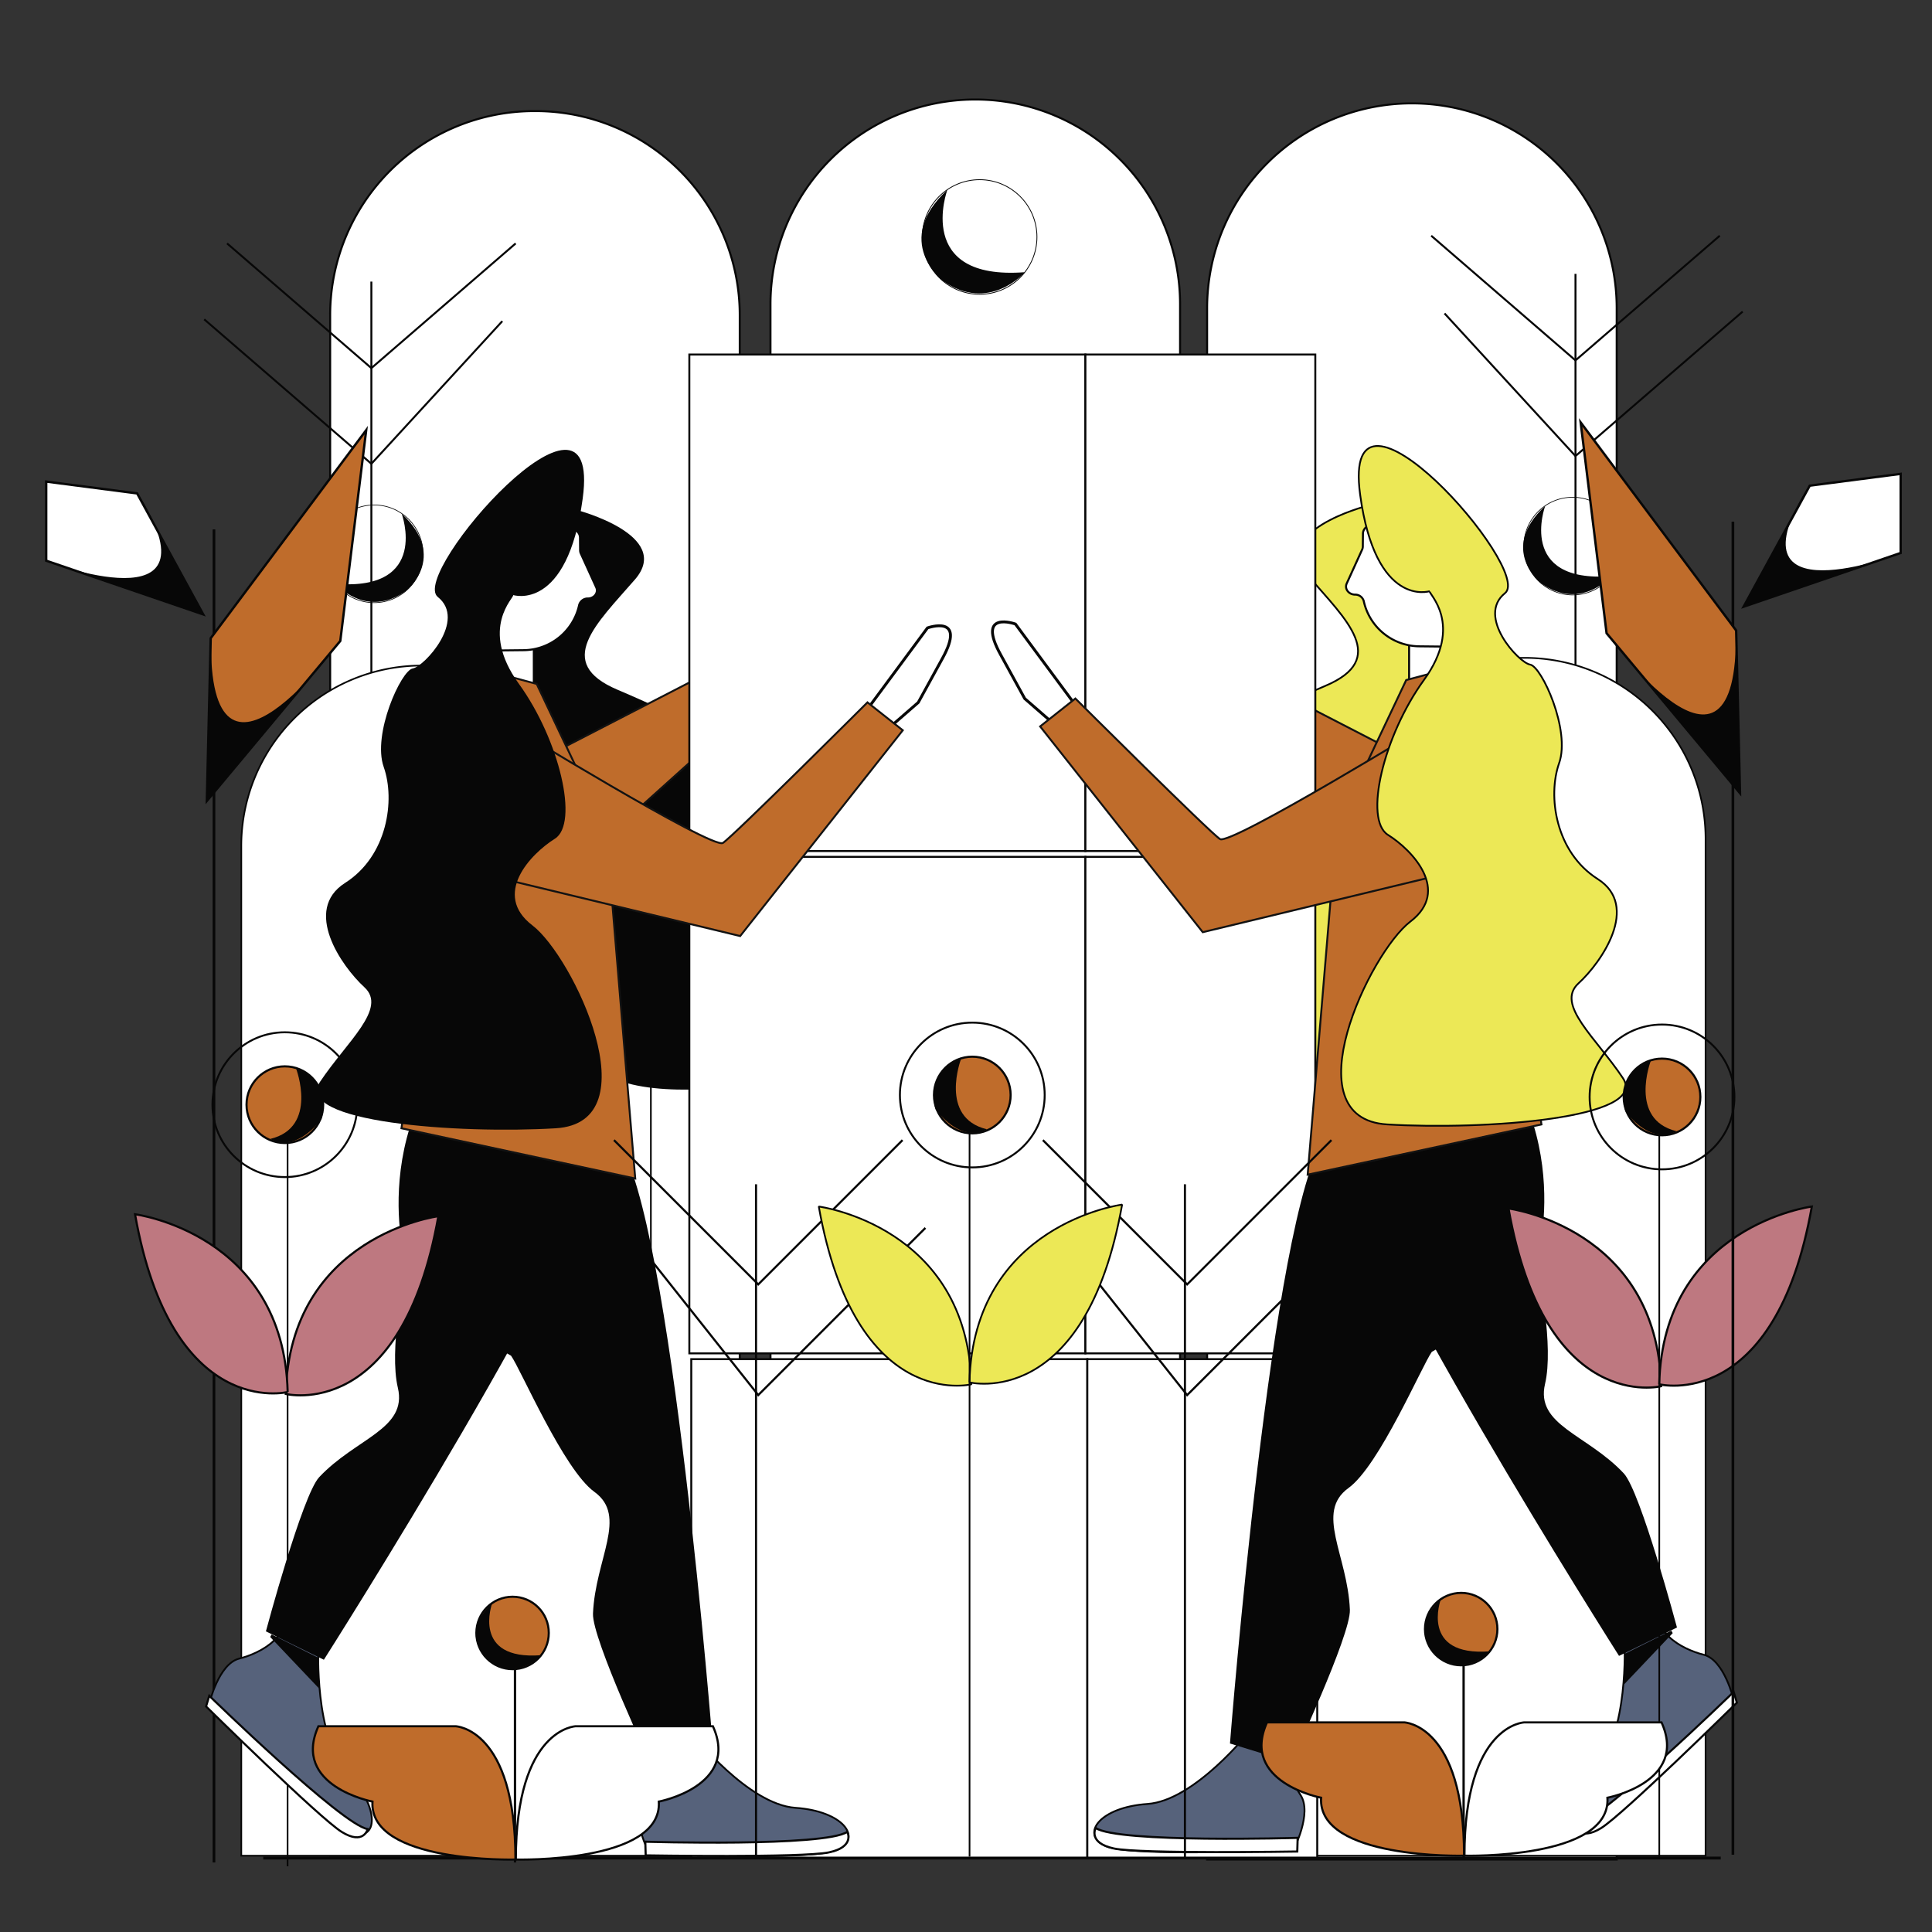 <svg id="Capa_1" data-name="Capa 1" xmlns="http://www.w3.org/2000/svg" viewBox="0 0 1000 1000"><rect x="0" y="0" width="1000" height="1000" fill="#333333" stroke="none"/><title>Mesa de trabajo 16</title><path d="M170.89,57.5h212a0,0,0,0,1,0,0V854.85A105.65,105.65,0,0,1,277.24,960.5h-.7A105.65,105.65,0,0,1,170.89,854.85V57.5a0,0,0,0,1,0,0Z" transform="translate(553.78 1018) rotate(-180)" fill="#fff" stroke="#070707" stroke-miterlimit="10" stroke-width="1.04"/><line x1="192.22" y1="145.75" x2="192.22" y2="672.55" fill="none" stroke="#070707" stroke-miterlimit="10" stroke-width="1.02"/><polyline points="260 166.23 192.22 240.05 105.7 165.28" fill="none" stroke="#070707" stroke-miterlimit="10" stroke-width="1.02"/><polyline points="266.9 126 192.22 190.54 117.54 126" fill="none" stroke="#070707" stroke-miterlimit="10" stroke-width="1.02"/><path d="M124.89,344.5h212a0,0,0,0,1,0,0V867.1a93.4,93.4,0,0,1-93.4,93.4H218.29a93.4,93.4,0,0,1-93.4-93.4V344.5a0,0,0,0,1,0,0Z" transform="translate(461.78 1305) rotate(-180)" fill="#fff" stroke="#070707" stroke-miterlimit="10" stroke-width="0.86"/><circle cx="193.67" cy="286.66" r="25.28" fill="none" stroke="#070707" stroke-miterlimit="10" stroke-width="0.35"/><path d="M207.91,265.87s14.77,40.1-34.18,36.33c0,0,15.69,18.27,36.27,3.76C210,306,232.32,288.54,207.91,265.87Z" fill="#070707"/><line x1="148.85" y1="571.78" x2="148.85" y2="966" fill="none" stroke="#070707" stroke-miterlimit="10" stroke-width="0.86"/><circle cx="147.44" cy="571.78" r="19.84" fill="#bf6c2b" stroke="#070707" stroke-miterlimit="10" stroke-width="1.1"/><circle cx="147.44" cy="571.78" r="37.47" fill="none" stroke="#070707" stroke-miterlimit="10"/><path d="M153.24,553.05s11.65,30.45-13.35,36.45c0,0,12.08,8.32,26.54-10.34C166.43,579.16,172.58,560.59,153.24,553.05Z" fill="#070707"/><line x1="110.75" y1="964" x2="110.75" y2="274.02" fill="none" stroke="#070707" stroke-miterlimit="10" stroke-width="1.39"/><polygon points="189.55 222.63 109.06 330.34 107.06 414.56 176.13 331.75 189.55 222.63" fill="#bf6c2b" stroke="#070707" stroke-miterlimit="10" stroke-width="1.22"/><path d="M176.11,331.8s-68.54,95.49-66.87-1.48l-2.34,84.05Z" fill="#070707"/><polygon points="105.19 318.02 70.97 255.38 23.92 249.27 23.92 290.21 105.19 318.02" fill="#fff" stroke="#070707" stroke-miterlimit="10" stroke-width="1.22"/><path d="M71.1,255c-.26-.41,33.92,63.06,33.92,63.06L23.8,290.35S116,325.7,71.1,255Z" fill="#070707"/><path d="M298.61,264s50,13,30,36-42,43-9,57,95,43,79,64-29,71,7,80,56,47,56,47-136,36-156,0-64-220-51-240S298.61,264,298.61,264Z" fill="#070707"/><polygon points="386.21 368.39 296.11 449.5 269.11 398.5 364.11 349.5 386.21 368.39" fill="#bf6c2b" stroke="#121212" stroke-miterlimit="10"/><path d="M730.8,53.5h0a106,106,0,0,1,106,106v803a0,0,0,0,1,0,0h-212a0,0,0,0,1,0,0v-803a106,106,0,0,1,106-106Z" fill="#fff" stroke="#070707" stroke-miterlimit="10" stroke-width="1.04"/><line x1="815.47" y1="141.75" x2="815.47" y2="668.55" fill="none" stroke="#070707" stroke-miterlimit="10" stroke-width="1.02"/><polyline points="747.69 162.23 815.47 236.05 901.99 161.28" fill="none" stroke="#070707" stroke-miterlimit="10" stroke-width="1.02"/><polyline points="740.79 122 815.47 186.54 890.15 122" fill="none" stroke="#070707" stroke-miterlimit="10" stroke-width="1.02"/><path d="M504.8,51.5h0a106,106,0,0,1,106,106v803a0,0,0,0,1,0,0h-212a0,0,0,0,1,0,0v-803a106,106,0,0,1,106-106Z" fill="#fff" stroke="#070707" stroke-miterlimit="10" stroke-width="1.04"/><path d="M764.5,340.5h24.6a93.7,93.7,0,0,1,93.7,93.7V960.5a0,0,0,0,1,0,0h-212a0,0,0,0,1,0,0V434.2A93.7,93.7,0,0,1,764.5,340.5Z" fill="#fff" stroke="#070707" stroke-miterlimit="10" stroke-width="0.86"/><path d="M707,262s-50,13-30,36,42,43,9,57-95,43-79,64,29,71-7,80-56,47-56,47,136,36,156,0,64-220,51-240S707,262,707,262Z" fill="#ece856" stroke="#070707" stroke-linejoin="bevel" stroke-width="0.91"/><polygon points="619.44 366.39 709.54 447.5 736.54 396.5 641.54 347.5 619.44 366.39" fill="#bf6c2b" stroke="#121212" stroke-miterlimit="10"/><rect x="356.8" y="183.5" width="205" height="257" fill="#fff" stroke="#070707" stroke-miterlimit="10" stroke-width="1.02"/><rect x="561.8" y="183.5" width="119" height="257" fill="#fff" stroke="#070707" stroke-miterlimit="10" stroke-width="1.02"/><path d="M561,370.88,525.58,323S505,315.61,518,339l12.4,22.59,18.38,16Z" fill="#fff" stroke="#070707" stroke-miterlimit="10" stroke-width="1.48"/><path d="M136.25,961.73H890.66" fill="none" stroke="#070707" stroke-miterlimit="10" stroke-width="1.52"/><rect x="357.8" y="703.5" width="205" height="258" fill="#fff" stroke="#070707" stroke-miterlimit="10" stroke-width="1.02"/><rect x="562.8" y="703.5" width="119" height="258" fill="#fff" stroke="#070707" stroke-miterlimit="10" stroke-width="1.02"/><rect x="356.8" y="443.5" width="205" height="257" fill="#fff" stroke="#070707" stroke-miterlimit="10" stroke-width="1.02"/><rect x="561.8" y="443.5" width="119" height="257" fill="#fff" stroke="#070707" stroke-miterlimit="10" stroke-width="1.02"/><circle cx="236.26" cy="402.78" r="19.84" fill="#bf6c2b" stroke="#070707" stroke-miterlimit="10" stroke-width="1.1"/><path d="M219.29,392.49s6.15,32.64,36,15.94c0,0-3.77,13.9-18.85,14.33C236.42,422.76,207.76,419.09,219.29,392.49Z" fill="#070707"/><path d="M840.86,850.55s2.23,46.54-15,65-15.85,35.81-2.15,31.18,73.64-66.91,73.64-66.91-4.84-20.71-15.54-23.34-30.6-12.53-20.24-29.35Z" fill="#56627b" stroke="#070707" stroke-miterlimit="10" stroke-width="0.93"/><path d="M897.34,875.72s-68.79,67-82,69c0,0,2,8.53,13.41,1.49S899,881.3,899,881.3Z" fill="#fff" stroke="#070707" stroke-miterlimit="10" stroke-width="1.07"/><path d="M691.91,585.65C695.35,632.78,838,857.08,838,857.08l30-14.69s-18.85-70.52-27.56-79.8c-19-20.26-45.79-24.83-40.72-46.32,4.61-19.57-3.23-56.39-3.92-65.06,0,0,23.72-82.4-51.75-136.2Z" fill="#070707"/><polygon points="865.05 843.99 840.93 856.05 840.56 871.91 865.8 845.3 865.05 843.99" fill="#070707"/><path d="M646.89,895.9s-28.46,36.15-53,37.83S559,949.21,572.1,955.39s97.42,2,97.42,2,9.83-18.79,3.66-28.25-14.4-30.77,4.11-36Z" fill="#56627b" stroke="#070707" stroke-miterlimit="10" stroke-width="0.93"/><path d="M671.67,951.27s-92.85,2.76-104.56-5.11c0,0-4.2,7.72,9.47,10.62s94.88,1.56,94.88,1.56Z" fill="#fff" stroke="#070707" stroke-miterlimit="10" stroke-width="1.1"/><path d="M685.69,589.27C658.17,627,636.63,902.43,636.63,902.43l31.64,9.75s31-66,30.43-79c-1.21-28.38-18.19-50.37-.71-63,15.91-11.49,38.12-63.52,43.14-70.5,0,0,50.53-24.23,43.89-119.11Z" fill="#070707"/><polygon points="758.55 334.53 758.35 354.5 729.35 355.5 729.35 331.5 757.35 331.5 758.55 334.53" fill="#fff" stroke="#070707" stroke-miterlimit="10" stroke-width="1.04"/><path d="M705.46,276.08l-.07,6.84a4,4,0,0,1-.34,1.52l-8,17.59c-1.23,2.72,1,5.7,4.29,5.74h0a4.59,4.59,0,0,1,4.54,3.37,29.73,29.73,0,0,0,28.51,23.39l22.22.24a4.45,4.45,0,0,0,4.72-4.12l.58-54a4.45,4.45,0,0,0-4.63-4.23l-47.13-.5A4.44,4.44,0,0,0,705.46,276.08Z" fill="#fff" stroke="#070707" stroke-miterlimit="10" stroke-width="1.04"/><polygon points="764.85 355 760.36 343.27 727.85 352 691.85 428 676.85 608 797.85 582 764.85 355" fill="#bf6c2b" stroke="#121212" stroke-miterlimit="10"/><path d="M743.54,372.5s-106.67,65.34-112.08,61.8-74.85-72.75-74.85-72.75L538.37,376,622.54,482.5l137-33" fill="#bf6c2b" stroke="#121212" stroke-miterlimit="10"/><path d="M740,306c-1,1,18,17-3,46s-31.18,72.26-18.59,80.13S751,461,730,477s-62,102-12,105,136-3,122-24-35-38-23-49,32-40,10-54-26-43-20-60-9-50-15-51-28-25-13-37-85.1-125.5-75-51C712,315,740,306,740,306Z" fill="#ece856" stroke="#070707" stroke-linejoin="bevel" stroke-width="0.91"/><circle cx="507.06" cy="122.66" r="29.66" fill="none" stroke="#070707" stroke-miterlimit="10" stroke-width="0.42"/><path d="M490.35,98.26s-17.34,47.06,40.1,42.63c0,0-18.41,21.45-42.56,4.41C487.89,145.3,461.7,124.86,490.35,98.26Z" fill="#070707"/><circle cx="814.02" cy="282.66" r="25.28" fill="none" stroke="#070707" stroke-miterlimit="10" stroke-width="0.35"/><path d="M799.79,261.87S785,302,834,298.2c0,0-15.69,18.27-36.27,3.76C797.69,302,775.37,284.54,799.79,261.87Z" fill="#070707"/><line x1="348.26" y1="810.78" x2="348.26" y2="960" fill="none" stroke="#070707" stroke-miterlimit="10" stroke-width="0.51"/><path d="M780.8,625.5s77,10,79,92C859.8,717.5,799.8,732.5,780.8,625.5Z" fill="#be7880" stroke="#070707" stroke-miterlimit="10" stroke-width="1.1"/><path d="M858.8,716.5s60,15,79-92c0,0-77,10-79,92" fill="#be7880" stroke="#070707" stroke-miterlimit="10" stroke-width="1.1"/><line x1="858.84" y1="567.78" x2="858.84" y2="962" fill="none" stroke="#070707" stroke-miterlimit="10" stroke-width="0.86"/><circle cx="860.26" cy="567.78" r="19.84" fill="#bf6c2b" stroke="#070707" stroke-miterlimit="10" stroke-width="1.1"/><circle cx="860.26" cy="567.78" r="37.47" fill="none" stroke="#070707" stroke-miterlimit="10"/><path d="M854.46,549.05S842.8,579.5,867.8,585.5c0,0-12.07,8.32-26.54-10.34C841.26,575.16,835.12,556.59,854.46,549.05Z" fill="#070707"/><line x1="896.95" y1="960" x2="896.95" y2="270.02" fill="none" stroke="#070707" stroke-miterlimit="10" stroke-width="1.39"/><polygon points="818.14 218.63 898.63 326.34 900.63 410.56 831.56 327.75 818.14 218.63" fill="#bf6c2b" stroke="#070707" stroke-miterlimit="10" stroke-width="1.22"/><path d="M831.59,327.8s68.54,95.49,66.87-1.48l2.34,84.05Z" fill="#070707"/><polygon points="902.5 314.02 936.73 251.38 983.78 245.27 983.78 286.21 902.5 314.02" fill="#fff" stroke="#070707" stroke-miterlimit="10" stroke-width="1.22"/><path d="M936.59,251c.26-.41-33.92,63.06-33.92,63.06l81.22-27.71S891.69,321.7,936.59,251Z" fill="#070707"/><path d="M444.66,372.88,480.07,325s20.59-7.37,7.62,16l-12.4,22.59-18.38,16Z" fill="#fff" stroke="#070707" stroke-miterlimit="10" stroke-width="1.48"/><path d="M164.79,852.55s-2.23,46.54,15,65,15.85,35.81,2.15,31.18-73.64-66.91-73.64-66.91,4.84-20.71,15.54-23.34S154.39,846,144,829.16Z" fill="#56627b" stroke="#070707" stroke-miterlimit="10" stroke-width="0.93"/><path d="M108.31,877.72s68.79,67,82,69c0,0-2,8.53-13.41,1.49s-70.23-64.94-70.23-64.94Z" fill="#fff" stroke="#070707" stroke-miterlimit="10" stroke-width="1.07"/><path d="M313.74,587.65c-3.44,47.13-146.11,271.43-146.11,271.43l-30-14.69s18.86-70.52,27.57-79.8c19-20.26,45.79-24.83,40.72-46.32-4.61-19.57,3.23-56.39,3.92-65.06,0,0-23.72-82.4,51.75-136.2Z" fill="#070707"/><polygon points="140.6 845.99 164.72 858.05 165.09 873.91 139.84 847.3 140.6 845.99" fill="#070707"/><path d="M358.76,897.9s28.46,36.15,53,37.83,34.82,15.48,21.75,21.66-97.42,2-97.42,2-9.83-18.79-3.66-28.25,14.39-30.77-4.11-36Z" fill="#56627b" stroke="#070707" stroke-miterlimit="10" stroke-width="0.93"/><path d="M334,953.27s92.85,2.76,104.56-5.11c0,0,4.2,7.72-9.47,10.62s-94.88,1.56-94.88,1.56Z" fill="#fff" stroke="#070707" stroke-miterlimit="10" stroke-width="1.1"/><path d="M320,591.27C347.48,629,369,904.43,369,904.43l-31.64,9.75s-31-66-30.43-79c1.21-28.38,18.19-50.37.71-63-15.91-11.49-38.12-63.52-43.14-70.5,0,0-50.53-24.23-43.9-119.11Z" fill="#070707"/><polygon points="247.09 336.53 247.3 356.5 276.3 357.5 276.3 333.5 248.3 333.5 247.09 336.53" fill="#fff" stroke="#070707" stroke-miterlimit="10" stroke-width="1.04"/><path d="M300.19,278.08l.07,6.84a3.82,3.82,0,0,0,.34,1.52l8,17.59c1.23,2.72-1,5.7-4.29,5.74h0a4.59,4.59,0,0,0-4.54,3.37,29.74,29.74,0,0,1-28.51,23.39l-22.22.24a4.45,4.45,0,0,1-4.72-4.12l-.58-54a4.45,4.45,0,0,1,4.63-4.23l47.13-.5A4.44,4.44,0,0,1,300.19,278.08Z" fill="#fff" stroke="#070707" stroke-miterlimit="10" stroke-width="1.04"/><polygon points="240.8 357 245.29 345.27 277.8 354 313.8 430 328.8 610 207.8 584 240.8 357" fill="#bf6c2b" stroke="#121212" stroke-miterlimit="10"/><path d="M262.11,374.5s106.67,65.34,112.08,61.8S449,363.55,449,363.55L467.28,378,383.11,484.5l-137-33" fill="#bf6c2b" stroke="#121212" stroke-miterlimit="10"/><path d="M265.61,308c1,1-18,17,3,46s31.18,72.26,18.59,80.13S254.61,463,275.61,479s62,102,12,105-136-3-122-24,35-38,23-49-32-40-10-54,26-43,20-60,9-50,15-51,28-25,13-37,85.1-125.5,75-51C293.61,317,265.61,308,265.61,308Z" fill="#070707"/><circle cx="265.31" cy="845.21" r="18.74" fill="#bf6c2b" stroke="#070707" stroke-miterlimit="10" stroke-width="1.1"/><path d="M254.76,829.8s-10.95,29.72,25.33,26.92c0,0-11.63,13.55-26.88,2.79C253.21,859.51,236.67,846.6,254.76,829.8Z" fill="#070707"/><line x1="266.56" y1="964" x2="266.56" y2="864" fill="none" stroke="#070707" stroke-miterlimit="10" stroke-width="1.2"/><path d="M164.8,893.5h71s31,1,31,69c0,0-76,2-74-30C192.8,932.5,150.8,924.5,164.8,893.5Z" fill="#bf6c2b" stroke="#070707" stroke-miterlimit="10" stroke-width="1.1"/><path d="M369,893.5H298s-31,1-31,69c0,0,76,2,74-30C341,932.5,383,924.5,369,893.5Z" fill="#fff" stroke="#070707" stroke-miterlimit="10" stroke-width="1.1"/><circle cx="756.31" cy="843.21" r="18.74" fill="#bf6c2b" stroke="#070707" stroke-miterlimit="10" stroke-width="1.1"/><path d="M745.76,827.8s-11,29.72,25.33,26.92c0,0-11.63,13.55-26.88,2.79C744.21,857.51,727.67,844.6,745.76,827.8Z" fill="#070707"/><line x1="757.56" y1="962" x2="757.56" y2="862" fill="none" stroke="#070707" stroke-miterlimit="10" stroke-width="1.2"/><path d="M655.8,891.5h71s31,1,31,69c0,0-76,2-74-30C683.8,930.5,641.8,922.5,655.8,891.5Z" fill="#bf6c2b" stroke="#070707" stroke-miterlimit="10" stroke-width="1.1"/><path d="M860,891.5H789s-31,1-31,69c0,0,76,2,74-30C832,930.5,874,922.5,860,891.5Z" fill="#fff" stroke="#070707" stroke-miterlimit="10" stroke-width="1.1"/><line x1="391.32" y1="612.98" x2="391.32" y2="962" fill="none" stroke="#070707" stroke-miterlimit="10" stroke-width="1.1"/><polyline points="324.69 636.67 392.47 722.09 478.99 635.57" fill="none" stroke="#070707" stroke-miterlimit="10" stroke-width="1.1"/><polyline points="317.79 590.12 392.47 664.8 467.15 590.12" fill="none" stroke="#070707" stroke-miterlimit="10" stroke-width="1.1"/><line x1="613.32" y1="612.98" x2="613.32" y2="962" fill="none" stroke="#070707" stroke-miterlimit="10" stroke-width="1.1"/><polyline points="546.69 636.67 614.47 722.09 700.99 635.57" fill="none" stroke="#070707" stroke-miterlimit="10" stroke-width="1.1"/><polyline points="539.79 590.12 614.47 664.8 689.15 590.12" fill="none" stroke="#070707" stroke-miterlimit="10" stroke-width="1.1"/><path d="M423.8,624.5s77,10,79,92C502.8,716.5,442.8,731.5,423.8,624.5Z" fill="#ece856" stroke="#070707" stroke-linejoin="bevel" stroke-width="0.91"/><path d="M501.8,715.5s60,15,79-92c0,0-77,10-79,92" fill="#ece856" stroke="#070707" stroke-linejoin="bevel" stroke-width="0.91"/><line x1="501.84" y1="566.78" x2="501.84" y2="961" fill="none" stroke="#070707" stroke-miterlimit="10" stroke-width="0.86"/><circle cx="503.26" cy="566.78" r="19.84" fill="#bf6c2b" stroke="#070707" stroke-miterlimit="10" stroke-width="1.1"/><circle cx="503.26" cy="566.78" r="37.47" fill="none" stroke="#070707" stroke-miterlimit="10"/><path d="M497.46,548.05S485.8,578.5,510.8,584.5c0,0-12.07,8.32-26.54-10.34C484.26,574.16,478.12,555.59,497.46,548.05Z" fill="#070707"/><path d="M226.89,629.5s-77,10-79,92C147.89,721.5,207.89,736.5,226.89,629.5Z" fill="#be7880" stroke="#070707" stroke-miterlimit="10" stroke-width="1.1"/><path d="M148.89,720.5s-60,15-79-92c0,0,77,10,79,92" fill="#be7880" stroke="#070707" stroke-miterlimit="10" stroke-width="1.1"/></svg>